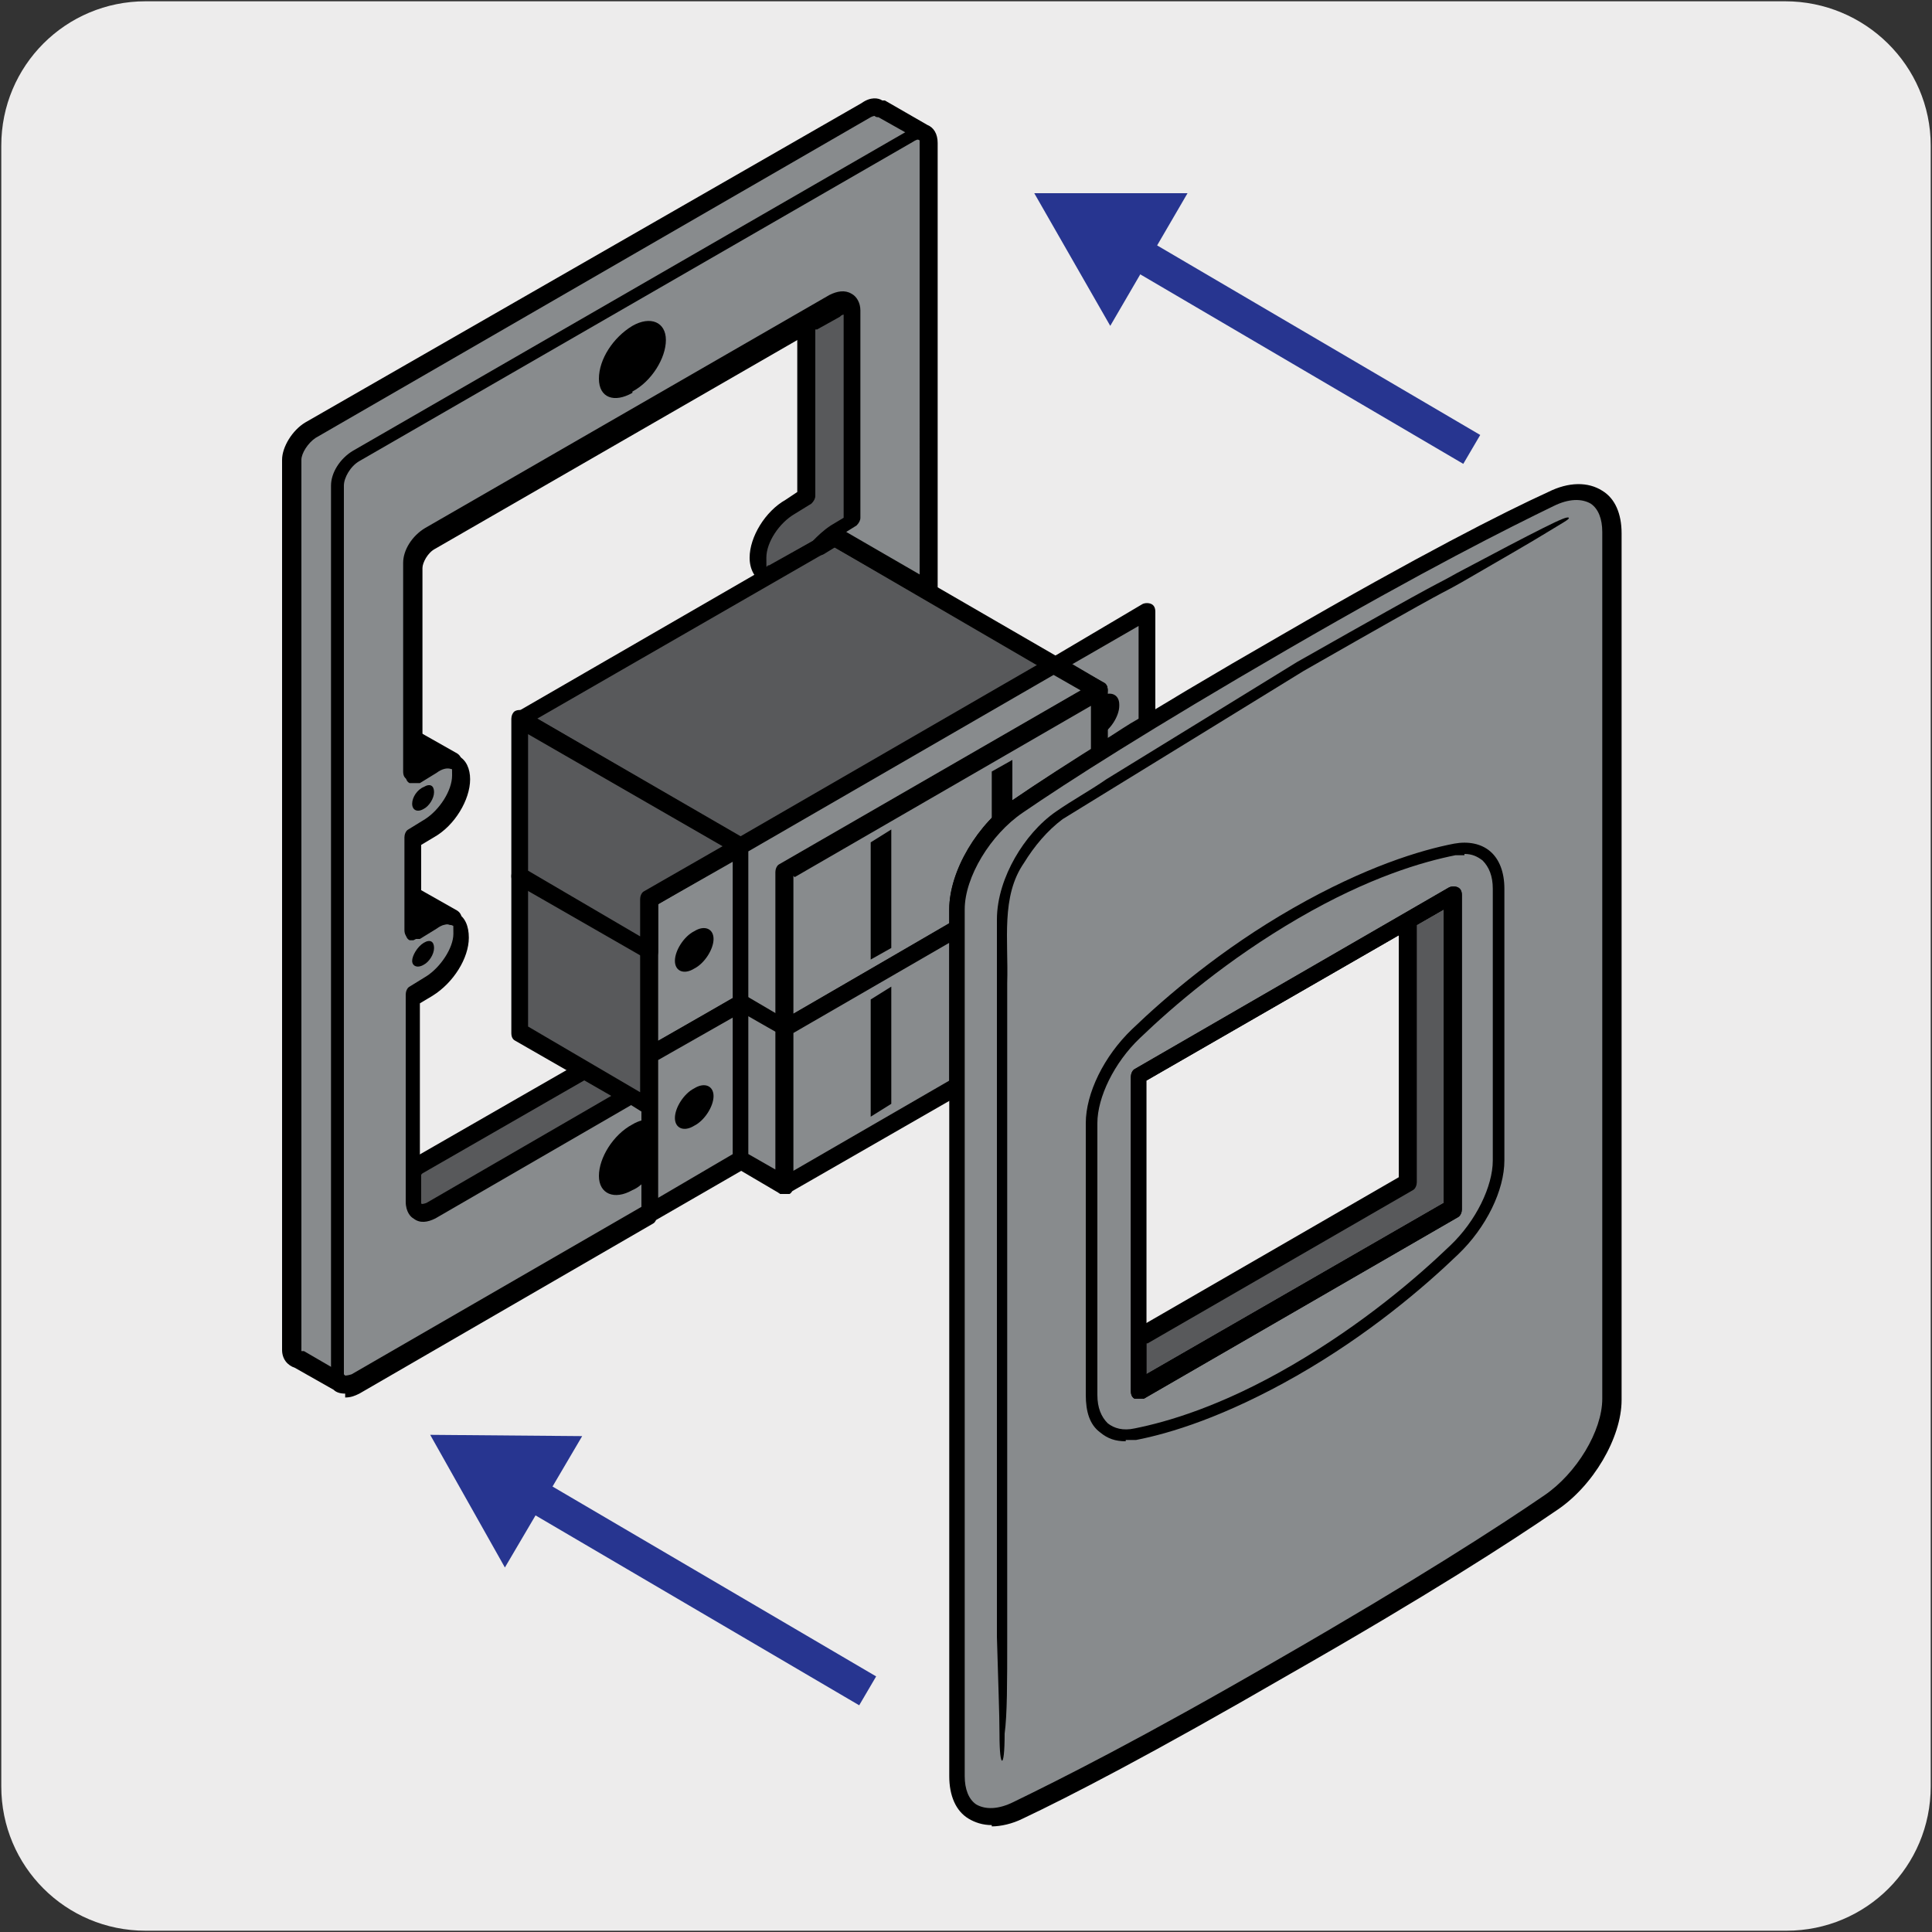 <?xml version="1.0" encoding="UTF-8"?>
<svg id="Capa_1" xmlns="http://www.w3.org/2000/svg" xmlns:xlink="http://www.w3.org/1999/xlink" version="1.1" viewBox="0 0 150 150">
  <rect x="0" y="0" width="150" height="150" fill="#333333" stroke="none"/>
  <!-- Generator: Adobe Illustrator 29.0.1, SVG Export Plug-In . SVG Version: 2.1.0 Build 192)  -->
  <defs>
    <style>
      .st0 {
        fill: none;
      }

      .st1 {
        fill: #58595b;
      }

      .st2 {
        fill: #edecec;
      }

      .st3 {
        fill: #273590;
      }

      .st4 {
        clip-path: url(#clippath);
      }

      .st5 {
        fill: #888b8d;
      }
    </style>
    <clipPath id="clippath">
      <rect class="st0" x="17.6" y="3.2" width="114.8" height="143.6"/>
    </clipPath>
  </defs>
  <g id="FONDO">
    <g id="Capa_11" data-name="Capa_1">
      <g id="Capa_2">
        <path class="st2" d="M11.3.1h127.3c6.2,0,11.3,5,11.3,11.2v127.4c0,6.2-5,11.2-11.2,11.2H11.3c-6.2,0-11.2-5-11.2-11.2h0V11.3C.1,5.1,5.1.1,11.3.1h0Z"/>
      </g>
    </g>
  </g>
  <g class="st4">
    <g>
      <path d="M152.8,38.2h-7.5v4.8h5.1v3.7h-5.1v9.3h-3.9v-21.6h11.4v3.7Z"/>
      <path d="M165.9,56.1h-3.6v-1.1c-.7.9-1.8,1.4-2.9,1.4-2.8,0-4.8-2.2-4.8-5.6s2.1-5.4,5-5.4,2,.2,2.7.6v-1.2c0-1.1-.5-2-1.9-2s-2.3.3-3.3,1l-1.5-2.7c1.5-1,3-1.6,5-1.6,3.8,0,5.3,1.8,5.3,5.4v11.1ZM162.3,51.8v-2.6c-.6-.5-1.1-.8-2.2-.8s-1.8.9-1.8,2.3.6,2.5,1.9,2.5,1.7-.6,2.1-1.4ZM166.1,32.8l-4.5,4.9h-3l2.7-4.9h4.8Z"/>
      <path d="M179.7,43.2l-2.9,2c-.6-1.3-1.2-2.2-2.3-2.2-1.6,0-2.3,1.9-2.3,5s.7,5,2.4,5,1.8-1,2.3-2.4l2.7,1.9c-1,2.3-2.6,3.9-5.1,3.9-3.6,0-6.1-2.9-6.1-8.4s2.6-8.5,6.1-8.5,4.2,1.3,5.2,3.7Z"/>
      <path d="M186.7,36c0,1.3-1,2.3-2.3,2.3s-2.3-1-2.3-2.3,1-2.3,2.3-2.3,2.3,1,2.3,2.3ZM186.2,56.1h-3.6v-16.2h3.6v16.2Z"/>
      <path d="M193.5,56.1h-3.6v-20.7l3.6-1.8v22.5Z"/>
      <path d="M208.4,36c0,1.3-1,2.3-2.3,2.3s-2.3-1-2.3-2.3,1-2.3,2.3-2.3,2.3,1,2.3,2.3ZM207.9,56.1h-3.6v-16.2h3.6v16.2Z"/>
      <path d="M222.5,56.1h-3.6v-10.5c0-2-.2-2.7-1.5-2.7s-1.7.7-2.2,1.4v11.8h-3.6v-16.2h3.6v1.1c.8-.9,1.8-1.4,3-1.4,3.5,0,4.3,2.1,4.3,5.9v10.6Z"/>
    </g>
    <path d="M235.5,51.3c0,3.3-2.2,5.1-5.3,5.1s-3.6-.6-5.1-1.8l1.3-3.1c1.4,1,2.6,1.4,3.9,1.4s1.7-.5,1.7-1.3-.6-1.3-2.9-2.4c-2.3-1.1-3.5-2.5-3.5-5s2.1-4.7,5-4.7,3.1.5,4.6,1.5l-1.3,3c-1.4-.7-2.2-1-3.4-1s-1.4.5-1.4,1.1.5,1.2,2.7,2.2c2.4,1.1,3.7,2.5,3.7,5Z"/>
    <path d="M246.5,52.2l-.4,3.5c-.8.4-1.7.7-2.8.7-2.6,0-3.9-1.4-3.9-5v-8.1h-2v-3.5h2v-4.5l3.6-1.8v6.3h3.3v3.5h-3.3v8c0,1.2.5,1.6,1.3,1.6s1.4-.2,2.2-.8Z"/>
    <g>
      <path d="M259.8,56.1h-3.6v-1.1c-.7.9-1.8,1.4-2.9,1.4-2.8,0-4.8-2.2-4.8-5.6s2.1-5.4,5-5.4,2,.2,2.7.6v-1.2c0-1.1-.5-2-1.9-2s-2.3.3-3.3,1l-1.5-2.7c1.5-1,3-1.6,5-1.6,3.8,0,5.3,1.8,5.3,5.4v11.1ZM256.2,51.8v-2.6c-.6-.5-1.1-.8-2.2-.8s-1.8.9-1.8,2.3.6,2.5,1.9,2.5,1.7-.6,2.1-1.4Z"/>
      <path d="M266.8,56.1h-3.6v-20.7l3.6-1.8v22.5Z"/>
      <path d="M280.8,56.1h-3.6v-1.1c-.7.9-1.8,1.4-2.9,1.4-2.8,0-4.8-2.2-4.8-5.6s2.1-5.4,5-5.4,2,.2,2.7.6v-1.2c0-1.1-.5-2-1.9-2s-2.3.3-3.3,1l-1.5-2.7c1.5-1,3-1.6,5-1.6,3.8,0,5.3,1.8,5.3,5.4v11.1ZM277.2,51.8v-2.6c-.6-.5-1.1-.8-2.2-.8s-1.8.9-1.8,2.3.6,2.5,1.9,2.5,1.7-.6,2.1-1.4Z"/>
      <path d="M294.7,43.2l-2.9,2c-.6-1.3-1.2-2.2-2.3-2.2-1.6,0-2.3,1.9-2.3,5s.7,5,2.4,5,1.8-1,2.3-2.4l2.7,1.9c-1,2.3-2.6,3.9-5.1,3.9-3.6,0-6.1-2.9-6.1-8.4s2.6-8.5,6.1-8.5,4.2,1.3,5.2,3.7Z"/>
      <path d="M301.6,36c0,1.3-1,2.3-2.3,2.3s-2.3-1-2.3-2.3,1-2.3,2.3-2.3,2.3,1,2.3,2.3ZM301.1,56.1h-3.6v-16.2h3.6v16.2Z"/>
      <path d="M316.3,48c0,5.5-2.5,8.4-6.1,8.4s-6.1-2.9-6.1-8.4,2.5-8.5,6.2-8.5,6.1,3,6.1,8.4ZM312.6,48c0-3-.7-5-2.5-5s-2.4,1.9-2.4,5,.7,5,2.5,5,2.4-2.2,2.4-4.9ZM315.5,32.8l-4.5,4.9h-3l2.7-4.9h4.8Z"/>
      <path d="M330,56.1h-3.6v-10.5c0-2-.2-2.7-1.5-2.7s-1.7.7-2.2,1.4v11.8h-3.6v-16.2h3.6v1.1c.8-.9,1.8-1.4,3-1.4,3.5,0,4.3,2.1,4.3,5.9v10.6Z"/>
    </g>
    <g>
      <path d="M154.2,86.9h-3.7l-4-9.6c-.6-1.4-1.2-3.1-1.6-4.4,0,1.3,0,3.5,0,4.9v9.1h-3.5v-21.6h3.9l3.8,9.5c.5,1.3,1.3,3.3,1.7,4.5,0-1.3-.1-3.7-.1-5v-8.9h3.5v21.6Z"/>
      <path d="M169.6,78.8c0,5.5-2.5,8.4-6.1,8.4s-6.1-2.9-6.1-8.4,2.5-8.5,6.2-8.5,6.1,3,6.1,8.4ZM165.9,78.8c0-3-.7-5-2.5-5s-2.4,1.9-2.4,5,.7,5,2.5,5,2.4-2.2,2.4-4.9Z"/>
    </g>
    <path d="M189.2,82.1c0,3.3-2.2,5.1-5.3,5.1s-3.6-.6-5.1-1.8l1.3-3.1c1.4,1,2.6,1.4,3.9,1.4s1.7-.5,1.7-1.3-.6-1.3-2.9-2.4c-2.3-1.1-3.5-2.5-3.5-5s2.1-4.7,5-4.7,3.1.5,4.6,1.5l-1.3,3c-1.4-.7-2.2-1-3.4-1s-1.4.5-1.4,1.1.5,1.2,2.7,2.2c2.4,1.1,3.7,2.5,3.7,5Z"/>
    <g>
      <path d="M203.3,78.8c0,.4,0,.9,0,1.4h-8.2c.2,2.5,1.2,3.6,2.6,3.6s1.8-.5,2.5-1.4l2.6,1.9c-1.2,2-3.1,2.9-5.2,2.9-4,0-6.2-3.4-6.2-8.4s2.5-8.4,6-8.4,5.9,4,5.9,8.4ZM199.7,77.2c-.2-2-.7-3.5-2.3-3.5s-2.1,1.2-2.3,3.5h4.6Z"/>
      <path d="M224.2,86.9h-3.6v-10.5c0-2-.2-2.7-1.5-2.7s-1.7.7-2.2,1.4v11.8h-3.6v-16.2h3.6v1.1c.8-.9,1.8-1.4,3-1.4,3.5,0,4.3,2.1,4.3,5.9v10.6Z"/>
      <path d="M238.7,78.8c0,.4,0,.9,0,1.4h-8.2c.2,2.5,1.2,3.6,2.6,3.6s1.8-.5,2.5-1.4l2.6,1.9c-1.2,2-3.1,2.9-5.2,2.9-4,0-6.2-3.4-6.2-8.4s2.5-8.4,6-8.4,5.9,4,5.9,8.4ZM235,77.2c-.2-2-.7-3.5-2.3-3.5s-2.1,1.2-2.3,3.5h4.6Z"/>
    </g>
    <path d="M252,74l-2.9,2c-.6-1.3-1.2-2.2-2.3-2.2-1.6,0-2.3,1.9-2.3,5s.7,5,2.4,5,1.8-1,2.3-2.4l2.7,1.9c-1,2.3-2.6,3.9-5.1,3.9-3.6,0-6.1-2.9-6.1-8.4s2.6-8.5,6.1-8.5,4.2,1.3,5.2,3.7Z"/>
    <path d="M265.6,78.8c0,.4,0,.9,0,1.4h-8.2c.2,2.5,1.2,3.6,2.6,3.6s1.8-.5,2.5-1.4l2.6,1.9c-1.2,2-3.1,2.9-5.2,2.9-4,0-6.2-3.4-6.2-8.4s2.5-8.4,6-8.4,5.9,4,5.9,8.4ZM262,77.2c-.2-2-.7-3.5-2.3-3.5s-2.1,1.2-2.3,3.5h4.6Z"/>
    <g>
      <path d="M278,82.1c0,3.3-2.2,5.1-5.3,5.1s-3.6-.6-5.1-1.8l1.3-3.1c1.4,1,2.6,1.4,3.9,1.4s1.7-.5,1.7-1.3-.6-1.3-2.9-2.4c-2.3-1.1-3.5-2.5-3.5-5s2.1-4.7,5-4.7,3.1.5,4.6,1.5l-1.3,3c-1.4-.7-2.2-1-3.4-1s-1.4.5-1.4,1.1.5,1.2,2.7,2.2c2.4,1.1,3.7,2.5,3.7,5Z"/>
      <path d="M285.3,66.8c0,1.3-1,2.3-2.3,2.3s-2.3-1-2.3-2.3,1-2.3,2.3-2.3,2.3,1,2.3,2.3ZM284.8,86.9h-3.6v-16.2h3.6v16.2Z"/>
    </g>
    <path d="M296.5,83l-.4,3.5c-.8.4-1.7.7-2.8.7-2.6,0-3.9-1.4-3.9-5v-8.1h-2v-3.5h2v-4.5l3.6-1.8v6.3h3.3v3.5h-3.3v8c0,1.2.5,1.6,1.3,1.6s1.4-.2,2.2-.8Z"/>
    <g>
      <path d="M309.8,86.9h-3.6v-1.1c-.7.9-1.8,1.4-2.9,1.4-2.8,0-4.8-2.2-4.8-5.6s2.1-5.4,5-5.4,2,.2,2.7.6v-1.2c0-1.1-.5-2-1.9-2s-2.3.3-3.3,1l-1.5-2.7c1.5-1,3-1.6,5-1.6,3.8,0,5.3,1.8,5.3,5.4v11.1ZM306.2,82.6v-2.6c-.6-.5-1.1-.8-2.2-.8s-1.8.9-1.8,2.3.6,2.5,1.9,2.5,1.7-.6,2.1-1.4Z"/>
      <path d="M331.1,86.9h-3.6v-1.1c-.8.9-1.9,1.4-3.1,1.4-3,0-4.7-2.7-4.7-8.4s1.5-8.4,5-8.4,2.1.5,2.8,1.2v-5.4l3.6-1.8v22.5ZM327.4,82.5v-7.3c-.5-.7-1.3-1.4-2.3-1.4s-1.8,1.2-1.8,4.9.4,5.2,1.9,5.2,1.8-.7,2.3-1.4Z"/>
    </g>
    <path d="M345.7,78.8c0,.4,0,.9,0,1.4h-8.2c.2,2.5,1.2,3.6,2.6,3.6s1.8-.5,2.5-1.4l2.6,1.9c-1.2,2-3.1,2.9-5.2,2.9-4,0-6.2-3.4-6.2-8.4s2.5-8.4,6-8.4,5.9,4,5.9,8.4ZM342.1,77.2c-.2-2-.7-3.5-2.3-3.5s-2.1,1.2-2.3,3.5h4.6Z"/>
    <g>
      <path d="M358.2,82.1c0,3.3-2.2,5.1-5.3,5.1s-3.6-.6-5.1-1.8l1.3-3.1c1.4,1,2.6,1.4,3.9,1.4s1.7-.5,1.7-1.3-.6-1.3-2.9-2.4c-2.3-1.1-3.5-2.5-3.5-5s2.1-4.7,5-4.7,3.1.5,4.6,1.5l-1.3,3c-1.4-.7-2.2-1-3.4-1s-1.4.5-1.4,1.1.5,1.2,2.7,2.2c2.4,1.1,3.7,2.5,3.7,5Z"/>
      <path d="M378.9,86.9h-3.6v-10.5c0-2-.2-2.7-1.4-2.7s-1.6.7-2,1.4v11.8h-3.6v-10.5c0-2-.2-2.7-1.4-2.7s-1.6.7-2,1.4v11.8h-3.6v-16.2h3.6v1.1c.8-.9,1.8-1.4,2.9-1.4,2,0,3,.7,3.5,1.8.9-1,2-1.8,3.5-1.8,3.5,0,4.2,2.1,4.2,5.9v10.6Z"/>
      <path d="M393.8,78.8c0,5.5-2.5,8.4-6.1,8.4s-6.1-2.9-6.1-8.4,2.5-8.5,6.2-8.5,6.1,3,6.1,8.4ZM390.1,78.8c0-3-.7-5-2.5-5s-2.4,1.9-2.4,5,.7,5,2.5,5,2.4-2.2,2.4-4.9Z"/>
      <path d="M407.6,86.9h-3.6v-10.5c0-2-.2-2.7-1.5-2.7s-1.7.7-2.2,1.4v11.8h-3.6v-16.2h3.6v1.1c.8-.9,1.8-1.4,3-1.4,3.5,0,4.3,2.1,4.3,5.9v10.6Z"/>
    </g>
    <path d="M419,83l-.4,3.5c-.8.4-1.7.7-2.8.7-2.6,0-3.9-1.4-3.9-5v-8.1h-2v-3.5h2v-4.5l3.6-1.8v6.3h3.3v3.5h-3.3v8c0,1.2.5,1.6,1.3,1.6s1.4-.2,2.2-.8Z"/>
    <g>
      <path d="M432.3,86.9h-3.6v-1.1c-.7.9-1.8,1.4-2.9,1.4-2.8,0-4.8-2.2-4.8-5.6s2.1-5.4,5-5.4,2,.2,2.7.6v-1.2c0-1.1-.5-2-1.9-2s-2.3.3-3.3,1l-1.5-2.7c1.5-1,3-1.6,5-1.6,3.8,0,5.3,1.8,5.3,5.4v11.1ZM428.7,82.6v-2.6c-.6-.5-1.1-.8-2.2-.8s-1.8.9-1.8,2.3.6,2.5,1.9,2.5,1.7-.6,2.1-1.4Z"/>
      <path d="M444.7,71.2l-1,3.5c-.6-.5-1.3-.8-2.1-.8s-1.7.5-2.3,1.4v11.6h-3.6v-16.2h3.6v1.1c.6-.7,1.8-1.4,3-1.4s1.8.3,2.6.8Z"/>
    </g>
    <g>
      <path d="M152.6,109.6c0,4.9-1.5,8.4-5,8.4s-2.1-.5-2.8-1.2v5l-3.6,1.8v-22.1h3.6v1.1c.8-.9,1.9-1.4,3.1-1.4,3,0,4.7,2.7,4.7,8.4ZM148.9,109.7c0-3.5-.4-5.1-1.9-5.1s-1.8.7-2.2,1.4v7.3c.5.7,1.3,1.4,2.3,1.4s1.8-1.2,1.8-4.9Z"/>
      <path d="M165.9,117.7h-3.6v-1.1c-.7.9-1.8,1.4-2.9,1.4-2.8,0-4.8-2.2-4.8-5.6s2.1-5.4,5-5.4,2,.2,2.7.6v-1.2c0-1.1-.5-2-1.9-2s-2.3.3-3.3,1l-1.5-2.7c1.5-1,3-1.6,5-1.6,3.8,0,5.3,1.8,5.3,5.4v11.1ZM162.3,113.5v-2.6c-.6-.5-1.1-.8-2.2-.8s-1.8.9-1.8,2.3.6,2.5,1.9,2.5,1.7-.6,2.1-1.4Z"/>
    </g>
    <path d="M178.3,102l-1,3.5c-.6-.5-1.3-.8-2.1-.8s-1.7.5-2.3,1.4v11.6h-3.6v-16.2h3.6v1.1c.6-.7,1.8-1.4,3-1.4s1.8.3,2.6.8Z"/>
    <path d="M190,117.7h-3.6v-1.1c-.7.9-1.8,1.4-2.9,1.4-2.8,0-4.8-2.2-4.8-5.6s2.1-5.4,5-5.4,2,.2,2.7.6v-1.2c0-1.1-.5-2-1.9-2s-2.3.3-3.3,1l-1.5-2.7c1.5-1,3-1.6,5-1.6,3.8,0,5.3,1.8,5.3,5.4v11.1ZM186.4,113.5v-2.6c-.6-.5-1.1-.8-2.2-.8s-1.8.9-1.8,2.3.6,2.5,1.9,2.5,1.7-.6,2.1-1.4Z"/>
    <path d="M211,104.9l-2.9,2c-.6-1.3-1.2-2.2-2.3-2.2-1.6,0-2.3,1.9-2.3,5s.7,5,2.4,5,1.8-1,2.3-2.4l2.7,1.9c-1,2.3-2.6,3.9-5.1,3.9-3.6,0-6.1-2.9-6.1-8.4s2.6-8.5,6.1-8.5,4.2,1.3,5.2,3.7Z"/>
    <g>
      <path d="M224.9,109.6c0,5.5-2.5,8.4-6.1,8.4s-6.1-2.9-6.1-8.4,2.5-8.5,6.2-8.5,6.1,3,6.1,8.4ZM221.2,109.7c0-3-.7-5-2.5-5s-2.4,1.9-2.4,5,.7,5,2.5,5,2.4-2.2,2.4-4.9Z"/>
      <path d="M231.5,117.7h-3.6v-20.7l3.6-1.8v22.5Z"/>
      <path d="M246.7,109.6c0,5.5-2.5,8.4-6.1,8.4s-6.1-2.9-6.1-8.4,2.5-8.5,6.2-8.5,6.1,3,6.1,8.4ZM243,109.7c0-3-.7-5-2.5-5s-2.4,1.9-2.4,5,.7,5,2.5,5,2.4-2.2,2.4-4.9Z"/>
    </g>
    <path d="M260,104.9l-2.9,2c-.6-1.3-1.2-2.2-2.3-2.2-1.6,0-2.3,1.9-2.3,5s.7,5,2.4,5,1.8-1,2.3-2.4l2.7,1.9c-1,2.3-2.6,3.9-5.1,3.9-3.6,0-6.1-2.9-6.1-8.4s2.6-8.5,6.1-8.5,4.2,1.3,5.2,3.7Z"/>
    <g>
      <path d="M273.1,117.7h-3.6v-1.1c-.7.9-1.8,1.4-2.9,1.4-2.8,0-4.8-2.2-4.8-5.6s2.1-5.4,5-5.4,2,.2,2.7.6v-1.2c0-1.1-.5-2-1.9-2s-2.3.3-3.3,1l-1.5-2.7c1.5-1,3-1.6,5-1.6,3.8,0,5.3,1.8,5.3,5.4v11.1ZM269.4,113.5v-2.6c-.6-.5-1.1-.8-2.2-.8s-1.8.9-1.8,2.3.6,2.5,1.9,2.5,1.7-.6,2.1-1.4Z"/>
      <path d="M285.5,102l-1,3.5c-.6-.5-1.3-.8-2.1-.8s-1.7.5-2.3,1.4v11.6h-3.6v-16.2h3.6v1.1c.6-.7,1.8-1.4,3-1.4s1.8.3,2.6.8Z"/>
      <path d="M305.1,117.7h-3.6v-1.1c-.7.9-1.8,1.4-2.9,1.4-2.8,0-4.8-2.2-4.8-5.6s2.1-5.4,5-5.4,2,.2,2.7.6v-1.2c0-1.1-.5-2-1.9-2s-2.3.3-3.3,1l-1.5-2.7c1.5-1,3-1.6,5-1.6,3.8,0,5.3,1.8,5.3,5.4v11.1ZM301.4,113.5v-2.6c-.6-.5-1.1-.8-2.2-.8s-1.8.9-1.8,2.3.6,2.5,1.9,2.5,1.7-.6,2.1-1.4Z"/>
    </g>
    <path d="M317.5,102l-1,3.5c-.6-.5-1.3-.8-2.1-.8s-1.7.5-2.3,1.4v11.6h-3.6v-16.2h3.6v1.1c.6-.7,1.8-1.4,3-1.4s1.8.3,2.6.8Z"/>
    <path d="M328,113.8l-.4,3.5c-.8.4-1.7.7-2.8.7-2.6,0-3.9-1.4-3.9-5v-8.1h-2v-3.5h2v-4.5l3.6-1.8v6.3h3.3v3.5h-3.3v8c0,1.2.5,1.6,1.3,1.6s1.4-.2,2.2-.8Z"/>
    <path d="M341.9,109.6c0,.4,0,.9,0,1.4h-8.2c.2,2.5,1.2,3.6,2.6,3.6s1.8-.5,2.5-1.4l2.6,1.9c-1.2,2-3.1,2.9-5.2,2.9-4,0-6.2-3.4-6.2-8.4s2.5-8.4,6-8.4,5.9,4,5.9,8.4ZM338.3,108c-.2-2-.7-3.5-2.3-3.5s-2.1,1.2-2.3,3.5h4.6Z"/>
    <path d="M352.2,98.9c-.5-.2-.9-.3-1.6-.3-1,0-1.4.4-1.4,1.6v1.3h2.6v3.5h-2.6v12.7h-3.6v-12.7h-1.6v-3.5h1.6v-1.9c0-3,1.8-4.3,3.9-4.3s2,.2,2.7.5v3.1Z"/>
    <g>
      <path d="M364.3,117.7h-3.6v-1.1c-.7.9-1.8,1.4-2.9,1.4-2.8,0-4.8-2.2-4.8-5.6s2.1-5.4,5-5.4,2,.2,2.7.6v-1.2c0-1.1-.5-2-1.9-2s-2.3.3-3.3,1l-1.5-2.7c1.5-1,3-1.6,5-1.6,3.8,0,5.3,1.8,5.3,5.4v11.1ZM360.7,113.5v-2.6c-.6-.5-1.1-.8-2.2-.8s-1.8.9-1.8,2.3.6,2.5,1.9,2.5,1.7-.6,2.1-1.4Z"/>
      <path d="M378.2,104.9l-2.9,2c-.6-1.3-1.2-2.2-2.3-2.2-1.6,0-2.3,1.9-2.3,5s.7,5,2.4,5,1.8-1,2.3-2.4l2.7,1.9c-1,2.3-2.6,3.9-5.1,3.9-3.6,0-6.1-2.9-6.1-8.4s2.6-8.5,6.1-8.5,4.2,1.3,5.2,3.7Z"/>
    </g>
    <path d="M389,113.8l-.4,3.5c-.8.4-1.7.7-2.8.7-2.6,0-3.9-1.4-3.9-5v-8.1h-2v-3.5h2v-4.5l3.6-1.8v6.3h3.3v3.5h-3.3v8c0,1.2.5,1.6,1.3,1.6s1.4-.2,2.2-.8Z"/>
    <path d="M403.3,109.6c0,5.5-2.5,8.4-6.1,8.4s-6.1-2.9-6.1-8.4,2.5-8.5,6.2-8.5,6.1,3,6.1,8.4ZM399.6,109.7c0-3-.7-5-2.5-5s-2.4,1.9-2.4,5,.7,5,2.5,5,2.4-2.2,2.4-4.9Z"/>
    <path d="M415.7,113c0,3.3-2.2,5.1-5.3,5.1s-3.6-.6-5.1-1.8l1.3-3.1c1.4,1,2.6,1.4,3.9,1.4s1.7-.5,1.7-1.3-.6-1.3-2.9-2.4c-2.3-1.1-3.5-2.5-3.5-5s2.1-4.7,5-4.7,3.1.5,4.6,1.5l-1.3,3c-1.4-.7-2.2-1-3.4-1s-1.4.5-1.4,1.1.5,1.2,2.7,2.2c2.4,1.1,3.7,2.5,3.7,5Z"/>
    <rect class="st3" x="99.7" y="11.6" width="2.6" height="30.9" transform="translate(26.5 100.5) rotate(-59.6)"/>
    <polygon class="st3" points="92.2 15 80.3 15 86.2 25.3 92.2 15"/>
    <rect class="st3" x="52.8" y="108.1" width="2.6" height="30.9" transform="translate(-79.9 107.6) rotate(-59.6)"/>
    <polygon class="st3" points="45.2 111.5 33.4 111.4 39.2 121.7 45.2 111.5"/>
    <path class="st1" d="M66.1,24.4v16.1l-1.3.8c-.5.3-.9.7-1.3,1.1l-3.8,2.2h-.2c-.4-.2-.7-.7-.7-1.3,0-1.4,1.1-3.1,2.5-3.9l1.3-.8v-13.5l2.1-1.2c.8-.4,1.3-.2,1.3.6"/>
    <path d="M59.7,45.2c-.1,0-.2,0-.3,0h-.2c-.6-.3-1-1-1-1.9,0-1.6,1.2-3.6,2.8-4.5l.9-.6v-13.1c0-.2.1-.5.3-.6l2.1-1.2c.6-.4,1.2-.4,1.7-.1.4.2.6.7.6,1.3v16.1c0,.2-.1.5-.3.6l-1.3.8c-.4.2-.7.6-1.1,1,0,0-.1,0-.2.1l-3.8,2.2c-.1,0-.2,0-.3,0ZM63.3,25.4v13.1c0,.2-.1.4-.3.6l-1.3.8c-1.2.7-2.2,2.2-2.2,3.4s0,.5.2.6l3.4-1.9c.4-.4.8-.8,1.4-1.2l1-.6v-15.7c0,0,0-.1,0-.1,0,0-.1,0-.3.2l-1.8,1Z"/>
    <path class="st1" d="M48.9,85.1l-.9.5-4.8,2.7-9.9,5.7c-.8.4-1.3.2-1.3-.6v-2.6l13.4-7.7,3.4,2Z"/>
    <path d="M32.7,94.9c-.2,0-.5,0-.7-.2-.4-.2-.7-.7-.7-1.3v-2.6c0-.2.1-.5.3-.6l13.4-7.7c.2-.1.5-.1.7,0l3.4,2c.2.1.3.3.3.6s-.1.5-.3.6l-5.6,3.3-9.9,5.7c-.3.2-.7.3-1,.3ZM32.7,91.2v2.2c0,.1.1.1.4,0l14.5-8.4-2.1-1.2-12.7,7.3Z"/>
    <polygon class="st1" points="40.3 55.8 64.7 41.7 81.9 51.6 57.5 65.7 40.3 55.8"/>
    <path d="M57.5,66.4c-.1,0-.2,0-.3,0l-17.1-9.9c-.2-.1-.3-.3-.3-.6s.1-.5.3-.6l24.4-14.1c.2-.1.5-.1.7,0l17.1,9.9c.2.1.3.3.3.6s-.1.5-.3.6l-24.4,14.1c-.1,0-.2,0-.3,0ZM41.7,55.8l15.8,9.2,23.1-13.3-15.8-9.2-23.1,13.3Z"/>
    <polygon class="st1" points="50.4 73.7 50.4 85.9 40.3 80.1 40.3 67.9 50.4 73.7"/>
    <path d="M50.4,86.6c-.1,0-.2,0-.3,0l-10.1-5.8c-.2-.1-.3-.3-.3-.6v-12.2c0-.2.1-.5.3-.6.2-.1.5-.1.7,0l10.1,5.8c.2.1.3.3.3.6v12.2c0,.2-.1.5-.3.6-.1,0-.2,0-.3,0ZM41,79.7l8.7,5.1v-10.7l-8.7-5.1v10.7Z"/>
    <polygon class="st5" points="57.5 65.7 57.5 77.9 50.4 81.9 50.4 69.7 57.5 65.7"/>
    <path d="M50.4,82.6c-.1,0-.2,0-.3,0-.2-.1-.3-.3-.3-.6v-12.2c0-.2.1-.5.3-.6l7.1-4c.2-.1.5-.1.7,0,.2.1.3.3.3.6v12.2c0,.2-.1.5-.3.6l-7.1,4.1c-.1,0-.2,0-.3,0ZM51.1,70.1v10.7l5.8-3.3v-10.6l-5.8,3.3Z"/>
    <path class="st5" d="M89,47.5v8.8c-1.3.8-2.6,1.6-3.7,2.3v-4.9l-3.4-2,7.1-4.2Z"/>
    <path d="M85.3,59.2c-.1,0-.2,0-.3,0-.2-.1-.3-.3-.3-.6v-4.5l-3.1-1.8c-.2-.1-.3-.3-.3-.6,0-.2.1-.5.3-.6l7.1-4.2c.2-.1.5-.1.7,0,.2.1.3.3.3.6v8.8c0,.2-.1.5-.3.6-1.3.8-2.5,1.5-3.5,2.2h-.1c-.1.2-.2.2-.4.2ZM83.2,51.6l2.5,1.4c.2.1.3.3.3.6v3.7c.8-.5,1.5-1,2.4-1.5v-7.2l-5.2,3Z"/>
    <polygon class="st5" points="57.5 77.9 57.5 90 50.4 94.1 50.4 81.9 57.5 77.9"/>
    <path d="M50.4,94.8c-.1,0-.2,0-.3,0-.2-.1-.3-.3-.3-.6v-12.2c0-.2.1-.5.3-.6l7.1-4.1c.2-.1.5-.1.7,0,.2.1.3.3.3.6v12.2c0,.2-.1.5-.3.6l-7.1,4.1c-.1,0-.2,0-.3,0ZM51.1,82.3v10.7l5.8-3.4v-10.6l-5.8,3.3Z"/>
    <polygon class="st5" points="81.9 51.6 85.3 53.6 60.9 67.7 60.9 79.9 57.5 77.9 57.5 65.7 81.9 51.6"/>
    <path d="M60.9,80.5c-.1,0-.2,0-.3,0l-3.4-2c-.2-.1-.3-.3-.3-.6v-12.2c0-.2.1-.5.3-.6l24.4-14.1c.2-.1.5-.1.7,0l3.4,2c.2.1.3.3.3.6,0,.2-.1.5-.3.6l-24,13.9v11.8c0,.2-.1.5-.3.6-.1,0-.2,0-.3,0ZM58.1,77.5l2.1,1.2v-11c0-.2.1-.5.3-.6l23.4-13.5-2.1-1.2-23.7,13.7v11.4Z"/>
    <polygon class="st5" points="60.9 79.8 60.9 92 57.5 90 57.5 77.8 60.9 79.8"/>
    <path d="M60.9,92.7c-.1,0-.2,0-.3,0l-3.4-2c-.2-.1-.3-.3-.3-.6v-12.2c0-.2.1-.5.3-.6.2-.1.5-.1.7,0l3.4,2c.2.1.3.3.3.6v12.2c0,.2-.1.5-.3.6-.1,0-.2,0-.3,0ZM58.1,89.6l2.1,1.2v-10.7s-2.1-1.2-2.1-1.2v10.7Z"/>
    <path class="st5" d="M85.3,53.6v4.9c-2.6,1.6-4.6,2.9-6.2,4-2.7,1.9-4.8,5.3-4.8,8.1v1.5l-13.4,7.8v-12.2l24.4-14.1Z"/>
    <path d="M60.9,80.5c-.1,0-.2,0-.3,0-.2-.1-.3-.3-.3-.6v-12.2c0-.2.1-.5.3-.6l24.4-14.1c.2-.1.5-.1.7,0,.2.1.3.3.3.6v4.9c0,.2-.1.4-.3.6-2.5,1.6-4.5,2.9-6.2,4-2.5,1.7-4.5,5-4.5,7.5v1.5c0,.2-.1.5-.3.6l-13.4,7.8c-.1,0-.2,0-.3,0ZM61.6,68v10.7l12.1-7v-1.1c0-2.9,2.2-6.7,5.1-8.6,1.6-1.1,3.5-2.3,5.9-3.8v-3.4l-23,13.3Z"/>
    <path d="M78.6,59v3.9c-.6.4-1.1,1-1.6,1.5v-4.5l1.6-.9Z"/>
    <polygon class="st5" points="74.3 72.1 74.3 84.3 60.9 92 60.9 79.9 74.3 72.1"/>
    <path d="M60.9,92.7c-.1,0-.2,0-.3,0-.2-.1-.3-.3-.3-.6v-12.2c0-.2.1-.5.3-.6l13.4-7.8c.2-.1.5-.1.7,0,.2.1.3.3.3.6v12.2c0,.2-.1.5-.3.6l-13.4,7.7c-.1,0-.2,0-.3,0ZM61.6,80.3v10.6l12.1-7v-10.7l-12.1,7Z"/>
    <polygon points="69.2 85.7 67.6 86.7 67.6 77.6 69.2 76.6 69.2 85.7"/>
    <polygon points="69.2 73.6 67.6 74.5 67.6 65.4 69.2 64.4 69.2 73.6"/>
    <path d="M55.4,72.9c0,.8-.7,1.9-1.5,2.3-.8.5-1.5.2-1.5-.6s.7-1.9,1.5-2.3c.8-.5,1.5-.2,1.5.6"/>
    <path d="M86.9,54.8c0,.8-.7,1.9-1.5,2.3,0,0,0,0-.1,0v-3s0,0,.1,0c.8-.5,1.5-.2,1.5.6"/>
    <path d="M55.4,85.1c0,.8-.7,1.9-1.5,2.3-.8.5-1.5.2-1.5-.6s.7-1.9,1.5-2.3c.8-.5,1.5-.2,1.5.6"/>
    <polygon class="st1" points="57.4 65.7 50.4 69.7 50.4 73.8 40.3 68 40.3 55.8 57.4 65.7"/>
    <path d="M50.4,74.4c-.1,0-.2,0-.3,0l-10.1-5.8c-.2-.1-.3-.3-.3-.6v-12.2c0-.2.1-.5.3-.6.2-.1.5-.1.7,0l17.1,9.9c.2.1.3.3.3.6s-.1.5-.3.6l-6.7,3.9v3.7c0,.2-.1.5-.3.6-.1,0-.2,0-.3,0ZM41,67.6l8.7,5.1v-2.9c0-.2.1-.5.3-.6l6.1-3.5-15.1-8.7v10.6Z"/>
    <path class="st5" d="M64.7,41.7l-1.1.7c.4-.5.8-.9,1.3-1.1l1.3-.8v-16.1c0-.8-.6-1-1.3-.6l-31.4,18.1c-.8.4-1.3,1.4-1.3,2.1v16.2l1.3-.8c1.3-.8,2.5-.3,2.5,1s-1.1,3.1-2.5,3.9l-1.3.8v7.2l1.3-.8c1.3-.8,2.5-.3,2.5,1.1s-1.1,3.1-2.5,3.9l-1.3.8v16.1c0,.8.6,1,1.3.6l15.5-9,1.5.9v8.2l-22.8,13.2c-.5.3-1,.3-1.3,0l-3.1-1.8c-.3,0-.6-.4-.6-.8V35.7c0-.8.7-1.8,1.5-2.3l43.1-24.8c.4-.3.8-.3,1.1,0h0s3.3,1.9,3.3,1.9c.3.1.4.4.4.8v34.8l-7.4-4.2Z"/>
    <path d="M26.8,108.2c-.4,0-.7-.1-.9-.3l-3-1.7c-.6-.2-1-.7-1-1.4V35.7c0-1,.8-2.3,1.8-2.9L66.9,8c.7-.5,1.3-.4,1.6-.2,0,0,.2,0,.2,0l3.3,1.9c.5.2.8.7.8,1.4v34.8c0,.2-.1.5-.3.6-.2.1-.5.1-.7,0l-7-4-.8.5c-.3.2-.6.1-.8-.1-.2-.2-.2-.6,0-.8.4-.5.9-1,1.5-1.3l.9-.6v-15.7c0-.1-.1-.1-.4,0l-31.4,18.1c-.6.3-1,1.1-1,1.5v15l.3-.2c.9-.5,1.8-.6,2.5-.2.6.3.9,1,.9,1.8,0,1.6-1.2,3.6-2.8,4.5l-1,.6v5.7l.3-.2c.9-.5,1.8-.6,2.5-.2.6.3.9,1,.9,1.9,0,1.6-1.2,3.5-2.8,4.5l-1,.6v15.7c0,.1.2.1.4,0l15.5-8.9c.2-.1.5-.1.7,0l1.5.9c.2.1.3.3.3.6v8.2c0,.2-.1.5-.3.6l-22.8,13.2c-.4.2-.7.3-1.1.3ZM67.9,9s-.1,0-.3.1l-43.1,24.9c-.6.4-1.1,1.2-1.1,1.7v69s0,.2,0,.2c0,0,.1,0,.2,0l3.1,1.8c0,0,0,0,.1.1,0,0,.2,0,.5-.1l22.5-13v-7.4l-.8-.5-15.2,8.8c-.6.3-1.2.4-1.7,0-.2-.1-.6-.5-.6-1.3v-16.1c0-.2.1-.5.3-.6l1.3-.8c1.1-.7,2.1-2.2,2.1-3.3s0-.6-.3-.7c-.2-.1-.7,0-1.2.2l-1.3.8c-.2.1-.5.1-.7,0-.2-.1-.3-.3-.3-.6v-7.2c0-.2.1-.5.3-.6l1.3-.8c1.1-.7,2.1-2.2,2.1-3.4s0-.6-.3-.7c-.2-.1-.6-.1-1.2.2l-1.3.8c-.2.1-.5.1-.7,0-.2-.1-.3-.3-.3-.6v-16.2c0-1,.7-2.1,1.7-2.7l31.4-18.1c.6-.3,1.2-.4,1.7-.1.4.2.7.7.7,1.3v16.1c0,.2-.1.4-.3.6l-.8.5,5.7,3.3V11.1c0-.1,0-.2,0-.2l-3.2-1.8c-.1,0-.2,0-.3-.1h0Z"/>
    <path d="M26,107.6c-.2-.2-.3-.6-.3-.9V37.7c0-1,.7-2.1,1.7-2.7l43-24.8c.5-.3.9-.4,1.4-.2l-.2.8c-.2,0-.4,0-.7.2l-43,24.8c-.7.4-1.2,1.3-1.2,1.9v69c0,.2,0,.3.1.4l-.7.5Z"/>
    <polygon class="st1" points="112.8 69.5 112.8 93.8 88.3 107.9 88.3 103.9 109.3 91.8 109.3 71.4 112.8 69.5"/>
    <path d="M88.3,108.5c-.1,0-.2,0-.3,0-.2-.1-.3-.3-.3-.6v-4c0-.2.1-.5.3-.6l20.6-11.9v-20c0-.2.1-.5.3-.6l3.4-2c.2-.1.5-.1.7,0,.2.1.3.3.3.6v24.4c0,.2-.1.5-.3.6l-24.4,14.1c-.1,0-.2,0-.3,0ZM89,104.3v2.4l23.1-13.3v-22.8l-2.1,1.2v20c0,.2-.1.5-.3.6l-20.6,11.9Z"/>
    <path class="st5" d="M120.4,38.7c-3.8,1.8-10.2,5.1-20.6,11.1-10.4,6-16.8,10.1-20.6,12.7-2.7,1.8-4.8,5.3-4.8,8.1v67.3c0,2.7,2.1,3.9,4.8,2.6,3.8-1.8,10.2-5.1,20.6-11.1,10.4-6,16.8-10.1,20.6-12.7,2.7-1.9,4.8-5.3,4.8-8.1V41.3c0-2.7-2.1-3.9-4.8-2.6M112.7,93.8l-24.4,14.1v-24.4l24.4-14.1v24.4Z"/>
    <path d="M77,141.7c-.7,0-1.3-.2-1.8-.5-1-.6-1.5-1.8-1.5-3.3v-67.3c0-3,2.2-6.7,5.1-8.6,3.5-2.4,9.9-6.5,20.7-12.7,10.7-6.2,17.2-9.5,20.7-11.1h0c1.6-.8,3.1-.8,4.2-.1,1,.6,1.5,1.8,1.5,3.3v67.3c0,2.9-2.2,6.7-5.1,8.6-3.5,2.4-10,6.6-20.7,12.7-10.7,6.2-17.1,9.5-20.7,11.2-.8.4-1.7.6-2.4.6ZM120.6,39.3h0c-3.5,1.7-9.9,4.9-20.6,11.1-10.7,6.2-17.1,10.3-20.6,12.7-2.5,1.7-4.5,5-4.5,7.5v67.3c0,1,.3,1.8.9,2.2.7.4,1.7.4,2.9-.2,3.5-1.7,9.9-4.9,20.6-11.1,10.6-6.1,17.1-10.3,20.6-12.7,2.5-1.7,4.5-5,4.5-7.5V41.3c0-1-.3-1.8-.9-2.2-.7-.4-1.7-.4-2.9.2ZM88.4,108.6c-.1,0-.2,0-.3,0-.2-.1-.3-.3-.3-.6v-24.4c0-.2.1-.5.3-.6l24.4-14.1c.2-.1.5-.1.7,0,.2.1.3.3.3.6v24.4c0,.2-.1.5-.3.6l-24.4,14.1c-.1,0-.2,0-.3,0ZM89,83.9v22.8l23.1-13.3v-22.8l-23.1,13.3Z"/>
    <path d="M87.4,111.9c-.8,0-1.4-.2-2-.7-.8-.6-1.1-1.6-1.1-2.9v-21.1c0-2.3,1.4-5.2,3.6-7.3,2.6-2.5,6.9-6.2,12.5-9.4,5.6-3.2,9.9-4.5,12.5-5,1.1-.2,2.1,0,2.8.6.7.6,1.1,1.6,1.1,2.9v21.1c0,2.3-1.4,5.2-3.6,7.3-2.6,2.5-6.9,6.2-12.5,9.4-5.6,3.2-9.9,4.5-12.5,5-.3,0-.6,0-.8,0ZM113.7,66.4c-.2,0-.4,0-.7,0-2.5.5-6.7,1.7-12.2,4.9-5.5,3.2-9.7,6.8-12.3,9.3-2,1.9-3.3,4.6-3.3,6.6v21.1c0,1,.3,1.7.8,2.2.5.4,1.2.6,2.1.4,2.5-.5,6.7-1.7,12.2-4.9,5.5-3.2,9.7-6.8,12.3-9.3,2-1.9,3.3-4.6,3.3-6.6v-21.1c0-1-.3-1.7-.8-2.2-.4-.3-.8-.5-1.4-.5Z"/>
    <path d="M88.4,108.6c-.1,0-.2,0-.3,0-.2-.1-.3-.3-.3-.6v-24.4c0-.2.1-.5.3-.6l24.4-14.1c.2-.1.5-.1.7,0,.2.1.3.3.3.6v24.4c0,.2-.1.5-.3.6l-24.4,14.1c-.1,0-.2,0-.3,0ZM89,83.9v22.8l23.1-13.3v-22.8l-23.1,13.3Z"/>
    <path d="M78.2,76.4c0,20.6,0,37.3,0,50.7,0,3.6,0,6-.2,7.5,0,1.5-.1,2.1-.2,2.1s-.2-.6-.2-2.1c0-1.5-.1-3.9-.2-7.5,0-13.4,0-30.1,0-50.7,0-1.7,0-3.3,0-5,0-1.7.6-3.4,1.4-4.8.8-1.4,1.9-2.7,3.2-3.6,1.3-.9,2.6-1.6,3.9-2.5,5.2-3.2,10.1-6.2,14.8-9.1,12.7-7.2,10.1-5.6,12.4-6.9,3.2-1.7,5.3-2.8,6.7-3.5,1.4-.7,1.9-.9,2-.8s-.5.4-1.8,1.2c-1.3.8-3.4,2-6.5,3.8-2.3,1.3.3-.3-12.3,6.9-4.7,2.9-9.6,5.9-14.8,9.1-1.3.8-2.6,1.6-3.9,2.4-1.2.9-2.2,2.1-3,3.4-1.8,2.6-1.2,6-1.3,9.3"/>
    <path d="M32.9,73.2c.5-.3.8-.1.8.4s-.4,1.1-.8,1.3c-.5.3-.9.1-.9-.3s.4-1.1.9-1.4"/>
    <path d="M32.9,61.1c.5-.3.8-.1.8.4s-.4,1.1-.8,1.3c-.5.3-.9.1-.9-.4s.4-1.1.9-1.3"/>
    <path d="M35,71.3c-.4-.2-1,0-1.7.3l-1.3.8v-2.8l3,1.7Z"/>
    <path d="M32.1,73c-.1,0-.2,0-.3,0-.2-.1-.3-.3-.3-.6v-2.8c0-.2.1-.5.3-.6.2-.1.5-.1.7,0l3,1.7c.3.2.4.5.3.8-.1.3-.5.5-.8.3-.3-.1-.7,0-1.1.3l-1.3.8c-.1,0-.2,0-.3,0ZM32.7,70.7v.5l.3-.2s0,0,.1,0l-.4-.2Z"/>
    <path d="M35,59.1c-.4-.2-1,0-1.7.3l-1.3.8v-2.8l3,1.7Z"/>
    <path d="M32.1,60.8c-.1,0-.2,0-.3,0-.2-.1-.3-.3-.3-.6v-2.8c0-.2.1-.5.3-.6.2-.1.5-.1.7,0l3,1.7c.3.2.4.5.3.9-.1.3-.5.4-.8.3-.3-.1-.7,0-1.1.3l-1.3.8c-.1,0-.2,0-.3,0ZM32.7,58.5v.5l.3-.2s0,0,.1,0l-.4-.3Z"/>
    <path d="M49.1,30.5c-1.4.8-2.6.4-2.6-1.1s1.1-3.2,2.6-4.1c1.4-.8,2.6-.3,2.6,1.1s-1.1,3.2-2.6,4"/>
    <path d="M50.4,86.9v4.4c-.4.5-.8.9-1.3,1.1-1.4.8-2.6.3-2.6-1.1s1.1-3.2,2.6-4c.5-.3,1-.4,1.3-.4"/>
  </g>
</svg>